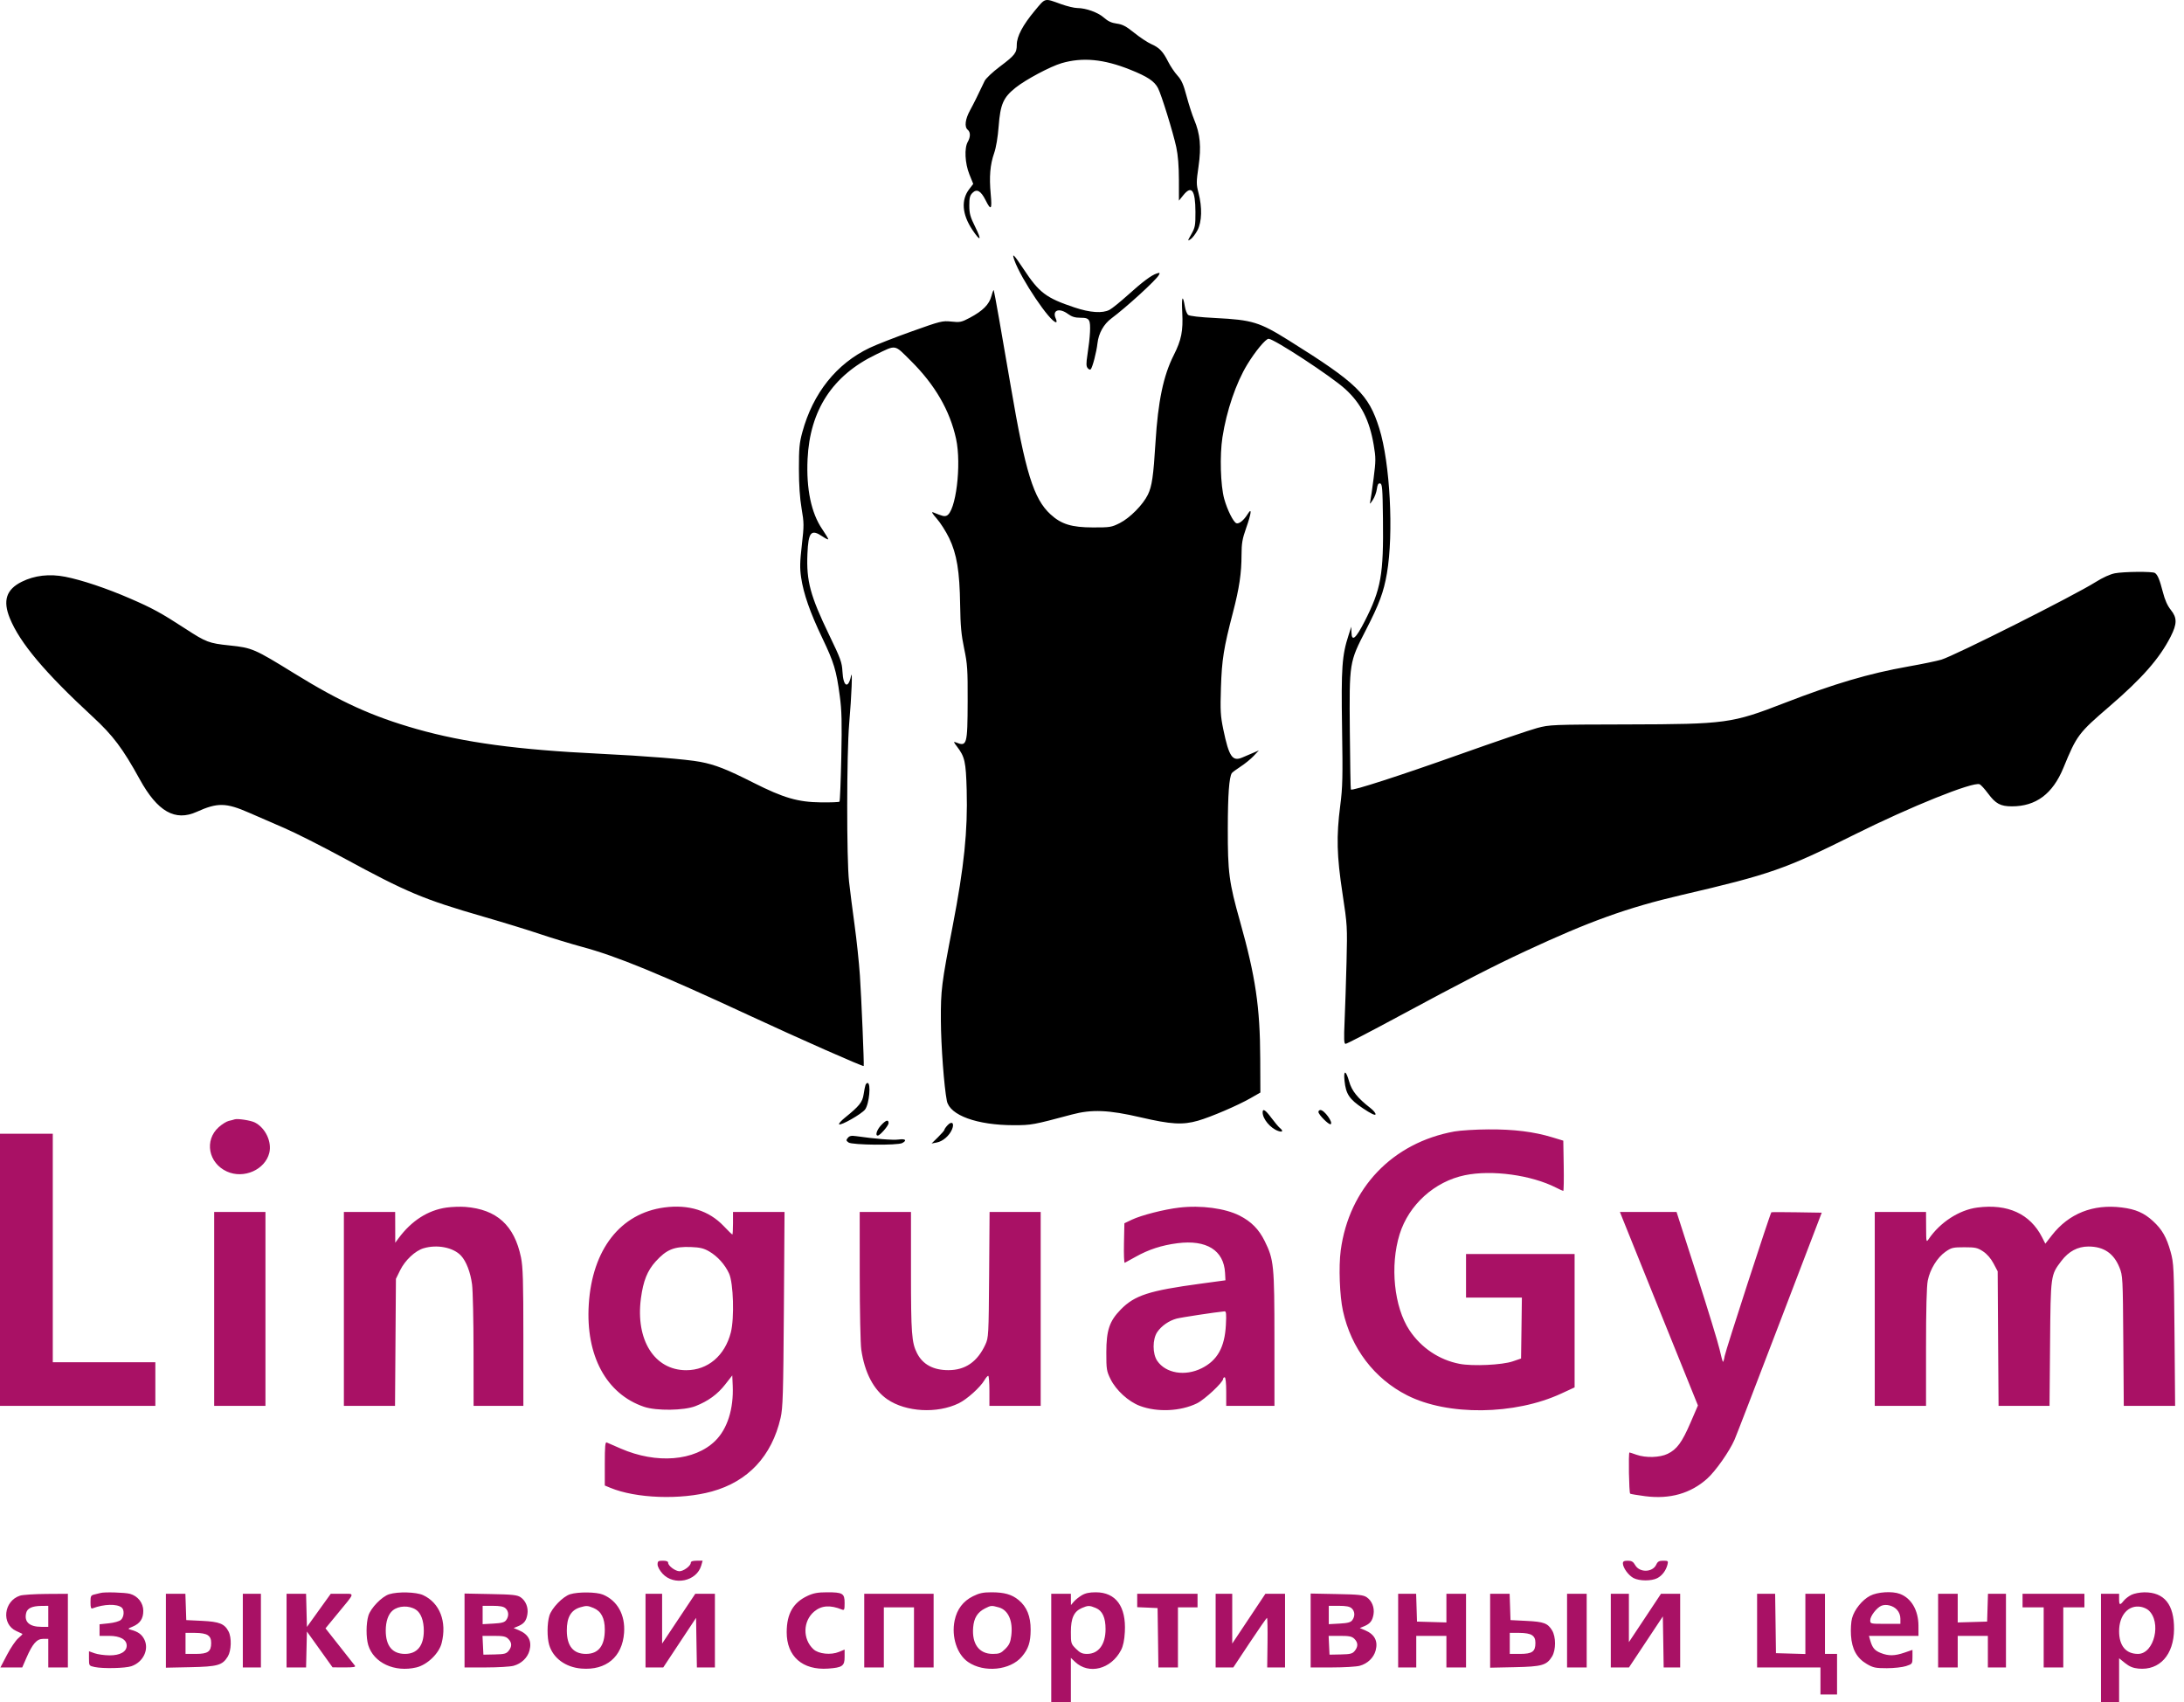 <?xml version="1.0" encoding="UTF-8"?> <svg xmlns="http://www.w3.org/2000/svg" width="77" height="60" viewBox="0 0 77 60" fill="none"> <path fill-rule="evenodd" clip-rule="evenodd" d="M8.269 39.46C8.24 39.472 8.149 39.495 8.068 39.513C7.987 39.531 7.826 39.631 7.71 39.736C7.196 40.198 7.346 41.002 8.002 41.299C8.595 41.567 9.345 41.237 9.494 40.642C9.591 40.253 9.359 39.761 8.987 39.57C8.842 39.495 8.367 39.423 8.269 39.46ZM51.279 39.886C49.093 40.282 47.563 41.882 47.269 44.081C47.193 44.653 47.231 45.679 47.348 46.213C47.637 47.529 48.452 48.6 49.612 49.188C51.043 49.914 53.402 49.886 55.045 49.125L55.515 48.908V46.557V44.207H53.601H51.687V44.975V45.743H52.671H53.656L53.642 46.817L53.627 47.89L53.335 47.99C52.96 48.119 51.923 48.167 51.459 48.078C50.741 47.94 50.106 47.514 49.693 46.894C49.149 46.078 49 44.619 49.346 43.508C49.67 42.468 50.577 41.649 51.648 41.428C52.601 41.232 53.985 41.421 54.863 41.867C54.985 41.93 55.099 41.981 55.115 41.981C55.132 41.981 55.139 41.582 55.131 41.095L55.116 40.21L54.724 40.091C54.078 39.895 53.369 39.807 52.478 39.813C52.028 39.815 51.489 39.849 51.279 39.886ZM0 44.763V49.559H2.739H5.477V48.791V48.022H3.669H1.861V43.995V39.967H0.931H0V44.763ZM15.74 42.569C15.086 42.662 14.507 43.034 14.052 43.65L13.935 43.809L13.934 43.266L13.932 42.723H13.028H12.124V46.141V49.559H13.025H13.927L13.943 47.32L13.959 45.081L14.108 44.778C14.282 44.425 14.636 44.093 14.932 44.004C15.413 43.86 15.986 43.974 16.256 44.267C16.439 44.465 16.588 44.854 16.643 45.276C16.671 45.49 16.695 46.54 16.695 47.612L16.697 49.559H17.575H18.452V47.146C18.452 45.151 18.437 44.661 18.368 44.324C18.135 43.195 17.515 42.633 16.405 42.545C16.229 42.532 15.93 42.542 15.74 42.569ZM23.422 42.565C21.872 42.772 20.879 44.045 20.758 45.982C20.644 47.786 21.375 49.141 22.706 49.592C23.142 49.74 24.112 49.727 24.52 49.568C24.967 49.393 25.3 49.15 25.572 48.8L25.817 48.486L25.833 48.846C25.869 49.666 25.644 50.374 25.215 50.794C24.487 51.506 23.147 51.614 21.882 51.063C21.648 50.961 21.426 50.864 21.39 50.849C21.338 50.826 21.323 50.994 21.323 51.593V52.367L21.516 52.447C22.419 52.823 24 52.88 25.098 52.577C26.376 52.224 27.21 51.331 27.521 49.983C27.601 49.635 27.616 49.158 27.637 46.154L27.66 42.723H26.752H25.843V43.12C25.843 43.339 25.833 43.518 25.82 43.518C25.807 43.518 25.669 43.384 25.514 43.22C24.996 42.675 24.28 42.45 23.422 42.565ZM41.575 42.57C41.044 42.632 40.243 42.837 39.908 42.995L39.642 43.122L39.627 43.828C39.619 44.217 39.631 44.526 39.654 44.516C39.677 44.506 39.851 44.41 40.041 44.303C40.494 44.048 40.961 43.896 41.511 43.826C42.537 43.694 43.148 44.074 43.191 44.871L43.205 45.133L42.328 45.252C40.512 45.497 40.003 45.662 39.513 46.163C39.114 46.572 39.006 46.893 39.005 47.678C39.004 48.268 39.015 48.336 39.153 48.615C39.346 49.008 39.786 49.41 40.188 49.56C40.798 49.79 41.619 49.753 42.198 49.471C42.476 49.335 43.125 48.728 43.125 48.603C43.125 48.575 43.149 48.552 43.178 48.552C43.21 48.552 43.232 48.755 43.232 49.056V49.559H44.082H44.933L44.932 47.214C44.931 44.593 44.913 44.406 44.587 43.746C44.383 43.334 44.116 43.063 43.706 42.854C43.195 42.594 42.342 42.48 41.575 42.57ZM69.714 42.568C69.074 42.651 68.4 43.088 68 43.677C67.913 43.805 67.91 43.793 67.908 43.266L67.905 42.723H67.001H66.097V46.141V49.559H67.001H67.905V47.501C67.905 46.166 67.926 45.337 67.966 45.141C68.046 44.744 68.301 44.33 68.588 44.129C68.799 43.981 68.854 43.968 69.256 43.968C69.645 43.968 69.719 43.984 69.916 44.114C70.056 44.207 70.191 44.362 70.284 44.538L70.431 44.816L70.446 47.188L70.462 49.559H71.36H72.259L72.278 47.373C72.299 44.935 72.297 44.95 72.678 44.449C72.935 44.111 73.254 43.942 73.632 43.942C74.168 43.942 74.523 44.181 74.724 44.68C74.84 44.967 74.844 45.036 74.86 47.267L74.877 49.559H75.782H76.687L76.666 47.055C76.646 44.679 76.639 44.53 76.529 44.132C76.386 43.616 76.229 43.341 75.908 43.046C75.593 42.757 75.297 42.627 74.808 42.566C73.795 42.438 72.94 42.778 72.341 43.547L72.111 43.842L71.995 43.613C71.573 42.789 70.786 42.428 69.714 42.568ZM7.551 46.141V49.559H8.455H9.359V46.141V42.723H8.455H7.551V46.141ZM30.311 44.962C30.312 46.193 30.336 47.368 30.365 47.572C30.482 48.387 30.802 48.998 31.285 49.329C31.942 49.778 33.041 49.839 33.803 49.468C34.095 49.325 34.555 48.912 34.708 48.654C34.758 48.569 34.818 48.499 34.841 48.499C34.864 48.499 34.883 48.738 34.883 49.029V49.559H35.787H36.691V46.141V42.723H35.79H34.889L34.873 44.935C34.857 47.081 34.853 47.155 34.74 47.399C34.458 48.007 34.033 48.301 33.433 48.3C32.905 48.3 32.533 48.099 32.332 47.704C32.142 47.333 32.118 47.006 32.118 44.84V42.723H31.214H30.31L30.311 44.962ZM57.212 42.974C57.266 43.113 57.885 44.648 58.587 46.386L59.863 49.545L59.601 50.152C59.302 50.846 59.121 51.093 58.795 51.25C58.518 51.384 58.027 51.398 57.695 51.282C57.571 51.238 57.46 51.202 57.449 51.202C57.408 51.202 57.432 52.628 57.474 52.654C57.498 52.669 57.739 52.709 58.008 52.744C58.877 52.855 59.604 52.648 60.19 52.124C60.486 51.858 60.973 51.166 61.154 50.751C61.218 50.606 61.935 48.746 62.748 46.618L64.228 42.749L63.347 42.735C62.862 42.727 62.46 42.727 62.452 42.735C62.406 42.782 60.837 47.612 60.806 47.801C60.786 47.926 60.757 48.018 60.743 48.004C60.729 47.989 60.676 47.791 60.625 47.563C60.574 47.335 60.212 46.152 59.821 44.935L59.109 42.723H58.111H57.112L57.212 42.974ZM25.005 44.116C25.299 44.288 25.558 44.575 25.704 44.893C25.858 45.228 25.895 46.466 25.767 46.969C25.556 47.792 24.956 48.301 24.195 48.302C23.074 48.303 22.401 47.235 22.597 45.766C22.679 45.154 22.822 44.796 23.114 44.472C23.498 44.047 23.766 43.937 24.361 43.96C24.684 43.973 24.814 44.005 25.005 44.116ZM43.22 46.711C43.179 47.496 42.92 47.957 42.367 48.233C41.779 48.526 41.099 48.412 40.799 47.971C40.629 47.721 40.63 47.21 40.8 46.958C40.948 46.74 41.212 46.556 41.484 46.483C41.648 46.44 42.85 46.257 43.172 46.227C43.232 46.222 43.241 46.314 43.22 46.711ZM23.184 55.151C23.184 55.228 23.259 55.365 23.359 55.474C23.763 55.913 24.563 55.745 24.724 55.186L24.772 55.018H24.563C24.418 55.018 24.354 55.041 24.354 55.093C24.354 55.199 24.098 55.389 23.956 55.389C23.813 55.389 23.557 55.199 23.557 55.093C23.557 55.042 23.496 55.018 23.371 55.018C23.207 55.018 23.184 55.034 23.184 55.151ZM57.217 55.11C57.217 55.265 57.415 55.537 57.594 55.63C57.803 55.737 58.222 55.739 58.429 55.633C58.601 55.544 58.736 55.365 58.789 55.156C58.821 55.027 58.811 55.018 58.64 55.018C58.496 55.018 58.444 55.046 58.396 55.151C58.267 55.434 57.807 55.447 57.65 55.172C57.582 55.052 57.524 55.018 57.39 55.018C57.26 55.018 57.217 55.041 57.217 55.11ZM3.536 56.157C3.507 56.166 3.417 56.189 3.337 56.206C3.203 56.236 3.191 56.26 3.191 56.482C3.191 56.671 3.207 56.718 3.267 56.696C3.665 56.544 4.125 56.532 4.291 56.669C4.392 56.753 4.376 57.001 4.263 57.103C4.208 57.153 4.026 57.205 3.838 57.224L3.51 57.259V57.463V57.667H3.848C4.235 57.667 4.467 57.796 4.467 58.012C4.467 58.226 4.235 58.357 3.861 58.354C3.683 58.353 3.446 58.32 3.337 58.281L3.137 58.21V58.466C3.137 58.72 3.14 58.723 3.337 58.765C3.633 58.828 4.413 58.81 4.631 58.737C5.052 58.594 5.268 58.139 5.084 57.784C4.995 57.614 4.869 57.523 4.629 57.456C4.494 57.419 4.494 57.418 4.686 57.337C4.939 57.229 5.052 57.059 5.052 56.785C5.052 56.506 4.861 56.263 4.583 56.185C4.403 56.136 3.661 56.115 3.536 56.157ZM13.719 56.2C13.461 56.282 13.066 56.69 12.987 56.958C12.905 57.232 12.903 57.725 12.982 57.99C13.172 58.619 13.912 58.963 14.682 58.779C15.063 58.688 15.479 58.288 15.571 57.922C15.762 57.166 15.505 56.504 14.916 56.231C14.673 56.119 14.03 56.102 13.719 56.2ZM20.1 56.2C19.842 56.282 19.448 56.69 19.368 56.958C19.286 57.232 19.284 57.725 19.363 57.99C19.503 58.455 19.943 58.776 20.501 58.82C21.37 58.89 21.942 58.409 22.003 57.557C22.048 56.929 21.769 56.425 21.259 56.213C21.029 56.117 20.384 56.111 20.1 56.2ZM28.475 56.255C27.965 56.492 27.738 56.885 27.736 57.535C27.733 58.39 28.294 58.884 29.195 58.821C29.699 58.785 29.778 58.729 29.778 58.41V58.15L29.58 58.232C29.296 58.35 28.861 58.306 28.681 58.14C28.293 57.784 28.305 57.145 28.706 56.809C28.962 56.594 29.271 56.572 29.685 56.74C29.767 56.773 29.778 56.744 29.778 56.509C29.778 56.17 29.713 56.13 29.157 56.131C28.834 56.132 28.682 56.159 28.475 56.255ZM34.304 56.27C33.956 56.443 33.74 56.728 33.657 57.124C33.538 57.698 33.74 58.321 34.133 58.59C34.696 58.975 35.619 58.882 36.028 58.398C36.259 58.125 36.335 57.892 36.337 57.453C36.339 56.978 36.203 56.642 35.912 56.403C35.672 56.206 35.408 56.131 34.954 56.131C34.662 56.131 34.526 56.16 34.304 56.27ZM38.132 56.241C38.032 56.301 37.908 56.403 37.855 56.466L37.758 56.581L37.756 56.382L37.755 56.184H37.409H37.063V58.091V59.999H37.409H37.755V59.221V58.443L37.901 58.582C38.387 59.044 39.172 58.845 39.523 58.171C39.599 58.025 39.642 57.824 39.658 57.528C39.707 56.63 39.341 56.131 38.632 56.131C38.403 56.131 38.262 56.162 38.132 56.241ZM65.933 56.254C65.651 56.402 65.378 56.742 65.295 57.047C65.262 57.17 65.245 57.44 65.259 57.649C65.29 58.137 65.464 58.452 65.819 58.66C66.041 58.789 66.124 58.807 66.522 58.807C66.771 58.807 67.076 58.773 67.201 58.732C67.424 58.658 67.427 58.654 67.427 58.409V58.161L67.147 58.257C66.799 58.377 66.585 58.38 66.309 58.271C66.09 58.183 66.013 58.09 65.935 57.819L65.892 57.667H66.766H67.639L67.638 57.31C67.636 56.766 67.388 56.339 66.984 56.187C66.712 56.084 66.192 56.118 65.933 56.254ZM75.148 56.219C75.052 56.266 74.929 56.361 74.874 56.43C74.741 56.599 74.712 56.587 74.712 56.369V56.184H74.392H74.073V58.091V59.999H74.392H74.712V59.228V58.457L74.923 58.627C75.076 58.75 75.205 58.803 75.395 58.821C76.141 58.892 76.643 58.335 76.649 57.429C76.654 56.561 76.306 56.129 75.604 56.132C75.449 56.133 75.244 56.172 75.148 56.219ZM0.708 56.249C0.128 56.435 0.039 57.254 0.574 57.496C0.682 57.545 0.78 57.59 0.791 57.597C0.802 57.604 0.737 57.672 0.646 57.749C0.555 57.825 0.376 58.088 0.248 58.334L0.015 58.78H0.399H0.784L0.928 58.449C1.146 57.946 1.297 57.773 1.518 57.773H1.702V58.277V58.78H2.047H2.393V57.482V56.184L1.635 56.189C1.218 56.192 0.801 56.219 0.708 56.249ZM5.849 57.487V58.789L6.713 58.771C7.677 58.751 7.842 58.704 8.032 58.394C8.157 58.188 8.171 57.731 8.059 57.514C7.917 57.24 7.738 57.168 7.126 57.138L6.567 57.111L6.552 56.647L6.536 56.184H6.193H5.849V57.487ZM8.561 57.482V58.78H8.88H9.199V57.482V56.184H8.88H8.561V57.482ZM10.103 57.482V58.78H10.447H10.791L10.806 58.147L10.821 57.514L11.273 58.145L11.725 58.777L12.144 58.779C12.471 58.78 12.551 58.766 12.51 58.714C12.482 58.678 12.237 58.367 11.967 58.025L11.476 57.402L11.893 56.895C12.54 56.11 12.523 56.184 12.058 56.184H11.661L11.241 56.768L10.821 57.353L10.806 56.768L10.791 56.184H10.447H10.103V57.482ZM16.378 57.478V58.78L17.136 58.78C17.552 58.78 17.989 58.754 18.106 58.722C18.382 58.647 18.599 58.44 18.668 58.184C18.758 57.851 18.633 57.612 18.294 57.469L18.11 57.392L18.268 57.326C18.476 57.239 18.557 57.134 18.594 56.905C18.633 56.668 18.537 56.43 18.354 56.305C18.234 56.225 18.072 56.207 17.295 56.193L16.378 56.175V57.478ZM22.759 57.482V58.78H23.072H23.384L23.962 57.906L24.541 57.032L24.555 57.906L24.57 58.78H24.887H25.205V57.482V56.184H24.859H24.513L23.928 57.061L23.344 57.939V57.061V56.184H23.052H22.759V57.482ZM30.47 57.482V58.78H30.815H31.161V57.721V56.661H31.693H32.224V57.721V58.78H32.57H32.916V57.482V56.184H31.693H30.47V57.482ZM40.094 56.42V56.656L40.453 56.671L40.812 56.687L40.827 57.734L40.841 58.78H41.185H41.53V57.721V56.661H41.876H42.221V56.422V56.184H41.158H40.094V56.42ZM42.859 57.482V58.78H43.171H43.482L44.061 57.907C44.38 57.427 44.654 57.033 44.67 57.033C44.686 57.032 44.694 57.425 44.688 57.906L44.677 58.78H44.991H45.306V57.482V56.184H44.959H44.613L44.029 57.061L43.444 57.939V57.061V56.184H43.152H42.859V57.482ZM46.209 57.478V58.78L46.967 58.78C47.384 58.78 47.821 58.754 47.938 58.722C48.214 58.647 48.431 58.44 48.5 58.184C48.59 57.851 48.465 57.612 48.126 57.469L47.942 57.392L48.099 57.326C48.307 57.239 48.388 57.134 48.426 56.905C48.464 56.668 48.368 56.43 48.185 56.305C48.066 56.225 47.903 56.207 47.127 56.193L46.209 56.175V57.478ZM49.294 57.482V58.78H49.613H49.932V58.224V57.667H50.464H50.995V58.224V58.78H51.341H51.687V57.482V56.184H51.341H50.995V56.689V57.194L50.477 57.179L49.958 57.164L49.943 56.674L49.928 56.184H49.611H49.294V57.482ZM52.537 57.487V58.789L53.401 58.771C54.365 58.751 54.53 58.704 54.72 58.394C54.86 58.164 54.86 57.701 54.72 57.472C54.566 57.22 54.427 57.169 53.814 57.139L53.255 57.111L53.24 56.647L53.224 56.184H52.881H52.537V57.487ZM55.249 57.482V58.78H55.595H55.941V57.482V56.184H55.595H55.249V57.482ZM56.791 57.482V58.78H57.112H57.432L58.029 57.881L58.626 56.981L58.641 57.881L58.655 58.78H58.946H59.237V57.482V56.184H58.899H58.56L57.995 57.036L57.429 57.888V57.036V56.184H57.11H56.791V57.482ZM61.949 57.482V58.78H63.066H64.183V59.257V59.734H64.475H64.768V59.019V58.303H64.555H64.342V57.243V56.184H63.997H63.651V57.245V58.307L63.133 58.292L62.614 58.277L62.6 57.23L62.585 56.184H62.267H61.949V57.482ZM68.331 57.482V58.78H68.676H69.022V58.224V57.667H69.553H70.085V58.224V58.78H70.404H70.723V57.482V56.184H70.406H70.089L70.074 56.674L70.059 57.164L69.54 57.179L69.022 57.194V56.689V56.184H68.676H68.331V57.482ZM71.308 56.422V56.661H71.68H72.053V57.721V58.78H72.398H72.744V57.721V56.661H73.116H73.489V56.422V56.184H72.398H71.308V56.422ZM66.881 56.747C66.957 56.83 67.001 56.946 67.001 57.061V57.243H66.469C65.942 57.243 65.938 57.242 65.938 57.115C65.938 56.969 66.167 56.673 66.332 56.605C66.5 56.537 66.748 56.6 66.881 56.747ZM1.702 56.978V57.349H1.465C1.035 57.349 0.843 57.174 0.924 56.855C0.964 56.694 1.134 56.616 1.449 56.611L1.702 56.608V56.978ZM14.665 56.745C14.84 56.859 14.942 57.132 14.942 57.486C14.942 58.015 14.708 58.303 14.278 58.303C13.833 58.303 13.6 58.02 13.6 57.482C13.6 57.158 13.688 56.902 13.845 56.772C14.054 56.599 14.423 56.587 14.665 56.745ZM17.823 56.695C17.939 56.8 17.948 56.973 17.846 57.112C17.789 57.191 17.688 57.218 17.394 57.234L17.016 57.255V56.931V56.608H17.371C17.626 56.608 17.753 56.632 17.823 56.695ZM20.925 56.684C21.195 56.796 21.323 57.041 21.323 57.447C21.323 58.017 21.102 58.303 20.659 58.303C20.214 58.303 19.987 58.028 19.984 57.486C19.981 57.015 20.128 56.76 20.456 56.661C20.672 56.597 20.721 56.599 20.925 56.684ZM35.214 56.663C35.549 56.756 35.719 57.142 35.654 57.662C35.625 57.894 35.582 57.989 35.442 58.128C35.289 58.28 35.23 58.303 34.999 58.303C34.52 58.303 34.261 57.952 34.31 57.368C34.338 57.035 34.463 56.835 34.727 56.7C34.941 56.592 34.954 56.591 35.214 56.663ZM38.636 56.685C38.867 56.782 38.978 57.022 38.978 57.429C38.978 57.971 38.73 58.303 38.327 58.303C38.158 58.303 38.08 58.268 37.935 58.123C37.76 57.949 37.755 57.93 37.755 57.527C37.755 57.042 37.863 56.807 38.141 56.686C38.361 56.591 38.409 56.591 38.636 56.685ZM47.654 56.695C47.77 56.8 47.78 56.973 47.678 57.112C47.62 57.191 47.52 57.218 47.226 57.234L46.848 57.255V56.931V56.608H47.202C47.458 56.608 47.584 56.632 47.654 56.695ZM75.743 56.759C76.22 57.172 75.953 58.303 75.378 58.303C74.951 58.303 74.712 58.015 74.712 57.504C74.712 56.934 75.043 56.564 75.483 56.644C75.57 56.659 75.687 56.711 75.743 56.759ZM7.326 57.644C7.411 57.703 7.445 57.78 7.445 57.918C7.445 58.222 7.33 58.303 6.905 58.303H6.541V57.932V57.562H6.874C7.09 57.562 7.25 57.591 7.326 57.644ZM54.014 57.644C54.099 57.703 54.133 57.78 54.133 57.918C54.133 58.222 54.019 58.303 53.593 58.303H53.229V57.932V57.562H53.562C53.779 57.562 53.938 57.591 54.014 57.644ZM17.92 57.773C18.052 57.905 18.055 58.044 17.931 58.197C17.85 58.297 17.779 58.315 17.439 58.322L17.043 58.33L17.027 57.999L17.011 57.667H17.412C17.743 57.667 17.832 57.686 17.92 57.773ZM47.752 57.773C47.883 57.905 47.887 58.044 47.763 58.197C47.681 58.297 47.611 58.315 47.271 58.322L46.874 58.33L46.858 57.999L46.843 57.667H47.244C47.574 57.667 47.664 57.686 47.752 57.773Z" fill="#A91165"></path> <path fill-rule="evenodd" clip-rule="evenodd" d="M36.486 0.373C36.061 0.882 35.848 1.283 35.848 1.578C35.848 1.865 35.784 1.947 35.243 2.354C34.993 2.542 34.755 2.767 34.714 2.855C34.455 3.4 34.342 3.629 34.201 3.888C34.027 4.207 33.996 4.474 34.12 4.577C34.219 4.659 34.219 4.828 34.12 5.001C33.994 5.221 34.02 5.755 34.176 6.144L34.313 6.483L34.171 6.668C33.879 7.05 33.918 7.555 34.282 8.102C34.568 8.531 34.623 8.482 34.387 8.008C34.208 7.649 34.175 7.532 34.174 7.248C34.173 6.975 34.194 6.891 34.286 6.799C34.439 6.647 34.581 6.725 34.745 7.051C34.94 7.442 34.981 7.395 34.929 6.843C34.872 6.23 34.907 5.807 35.05 5.398C35.118 5.203 35.18 4.837 35.209 4.452C35.269 3.671 35.373 3.435 35.808 3.089C36.167 2.803 37.034 2.342 37.428 2.227C38.165 2.012 38.912 2.082 39.841 2.454C40.457 2.7 40.7 2.861 40.828 3.108C40.948 3.34 41.36 4.67 41.471 5.186C41.532 5.469 41.563 5.854 41.564 6.342L41.565 7.073L41.716 6.885C42.011 6.518 42.143 6.696 42.147 7.465C42.149 7.948 42.136 8.018 42.004 8.253C41.864 8.5 41.863 8.508 41.977 8.432C42.043 8.389 42.152 8.245 42.221 8.113C42.374 7.817 42.388 7.31 42.257 6.807C42.175 6.492 42.175 6.425 42.256 5.866C42.357 5.172 42.315 4.724 42.101 4.215C42.032 4.05 41.912 3.678 41.835 3.39C41.726 2.978 41.657 2.822 41.513 2.663C41.412 2.552 41.266 2.335 41.188 2.181C41.005 1.816 40.875 1.679 40.587 1.553C40.458 1.496 40.189 1.318 39.99 1.157C39.701 0.925 39.576 0.859 39.373 0.832C39.19 0.808 39.063 0.749 38.922 0.624C38.713 0.438 38.291 0.285 37.979 0.283C37.874 0.282 37.622 0.221 37.417 0.148C36.809 -0.071 36.871 -0.086 36.486 0.373ZM35.765 9.177C35.997 9.834 37.024 11.36 37.234 11.36C37.26 11.36 37.255 11.302 37.223 11.231C37.087 10.934 37.342 10.838 37.656 11.069C37.789 11.167 37.903 11.201 38.09 11.201C38.289 11.201 38.356 11.224 38.4 11.307C38.461 11.419 38.438 11.863 38.338 12.512C38.292 12.816 38.294 12.912 38.349 12.978C38.386 13.024 38.434 13.042 38.455 13.019C38.519 12.948 38.659 12.411 38.693 12.102C38.733 11.748 38.912 11.428 39.182 11.226C39.712 10.832 40.756 9.878 40.855 9.699C40.902 9.613 40.894 9.606 40.785 9.64C40.596 9.699 40.285 9.931 39.757 10.407C39.493 10.644 39.206 10.876 39.118 10.922C38.871 11.052 38.436 11.023 37.882 10.838C36.88 10.503 36.64 10.322 36.084 9.48C35.741 8.961 35.662 8.886 35.765 9.177ZM34.954 10.437C34.875 10.734 34.652 10.957 34.19 11.203C33.897 11.358 33.845 11.369 33.541 11.336C33.227 11.303 33.164 11.318 32.151 11.68C31.567 11.888 30.896 12.15 30.66 12.263C29.491 12.82 28.663 13.857 28.288 15.233C28.184 15.612 28.166 15.808 28.167 16.527C28.167 17.091 28.199 17.56 28.261 17.925C28.349 18.441 28.349 18.521 28.27 19.213C28.201 19.812 28.196 20.028 28.245 20.359C28.33 20.933 28.562 21.596 28.99 22.489C29.404 23.356 29.486 23.626 29.607 24.53C29.677 25.046 29.687 25.455 29.661 26.697C29.643 27.539 29.615 28.243 29.597 28.26C29.579 28.278 29.285 28.289 28.944 28.285C28.132 28.276 27.628 28.129 26.569 27.595C25.624 27.117 25.216 26.957 24.689 26.857C24.215 26.766 22.735 26.647 21.119 26.569C18.251 26.431 16.366 26.176 14.684 25.698C13.121 25.253 12.012 24.749 10.382 23.743C8.966 22.869 8.89 22.836 8.094 22.753C7.367 22.677 7.269 22.64 6.542 22.167C5.676 21.604 5.376 21.44 4.581 21.096C3.753 20.737 2.882 20.446 2.301 20.332C1.743 20.222 1.219 20.283 0.765 20.509C0.22 20.781 0.093 21.172 0.348 21.797C0.701 22.662 1.582 23.71 3.267 25.265C3.986 25.929 4.327 26.382 4.927 27.472C5.553 28.61 6.174 28.964 6.937 28.618C7.668 28.288 7.966 28.293 8.782 28.65C9.089 28.785 9.651 29.029 10.031 29.193C10.412 29.357 11.336 29.824 12.085 30.23C14.357 31.463 14.925 31.701 17.051 32.316C17.723 32.51 18.621 32.786 19.045 32.929C19.469 33.072 20.139 33.275 20.534 33.382C21.739 33.706 23.248 34.326 26.436 35.805C28.205 36.626 30.433 37.61 30.451 37.579C30.47 37.548 30.369 35.146 30.317 34.387C30.285 33.921 30.201 33.122 30.13 32.612C30.06 32.102 29.971 31.41 29.934 31.075C29.846 30.287 29.849 26.563 29.939 25.51C30.026 24.493 30.062 23.566 30.005 23.83C29.904 24.297 29.73 24.208 29.702 23.675C29.685 23.35 29.639 23.223 29.234 22.385C28.566 20.999 28.427 20.485 28.467 19.526C28.499 18.75 28.596 18.639 29.003 18.914C29.112 18.988 29.201 19.03 29.201 19.007C29.201 18.984 29.105 18.825 28.988 18.653C28.6 18.084 28.423 17.235 28.472 16.184C28.553 14.461 29.352 13.236 30.876 12.501C31.614 12.146 31.517 12.129 32.115 12.722C32.962 13.562 33.49 14.472 33.707 15.467C33.907 16.38 33.699 18.054 33.37 18.18C33.288 18.211 33.229 18.196 32.897 18.06C32.829 18.032 32.874 18.11 33.024 18.279C33.152 18.423 33.349 18.732 33.462 18.965C33.734 19.53 33.834 20.136 33.851 21.323C33.862 22.059 33.891 22.377 33.992 22.86C34.107 23.408 34.12 23.596 34.116 24.715C34.111 26.265 34.092 26.33 33.698 26.169C33.611 26.134 33.617 26.156 33.736 26.312C34.016 26.677 34.054 26.846 34.082 27.854C34.121 29.293 33.992 30.548 33.589 32.638C33.192 34.696 33.167 34.896 33.172 35.977C33.176 36.857 33.285 38.319 33.383 38.808C33.484 39.315 34.447 39.665 35.742 39.665C36.365 39.665 36.428 39.653 37.789 39.289C38.491 39.101 39.085 39.125 40.218 39.389C41.285 39.637 41.696 39.661 42.236 39.507C42.684 39.379 43.642 38.969 44.09 38.712L44.436 38.514L44.431 37.299C44.424 35.499 44.266 34.428 43.718 32.479C43.33 31.101 43.285 30.756 43.288 29.193C43.29 28.014 43.334 27.407 43.429 27.254C43.446 27.227 43.583 27.125 43.735 27.026C43.887 26.928 44.094 26.76 44.197 26.651L44.383 26.454L44.184 26.539C44.074 26.585 43.9 26.659 43.797 26.704C43.45 26.853 43.329 26.674 43.129 25.712C43.03 25.232 43.02 25.054 43.046 24.238C43.078 23.25 43.142 22.847 43.47 21.588C43.693 20.731 43.771 20.209 43.772 19.558C43.773 19.155 43.801 18.994 43.932 18.623C44.119 18.094 44.146 17.869 43.992 18.117C43.852 18.342 43.683 18.48 43.589 18.444C43.483 18.403 43.269 17.973 43.161 17.584C43.031 17.11 43 16.052 43.099 15.415C43.244 14.479 43.578 13.499 43.974 12.849C44.255 12.387 44.623 11.943 44.726 11.943C44.916 11.943 46.936 13.266 47.426 13.712C47.983 14.219 48.283 14.806 48.432 15.685C48.509 16.14 48.509 16.238 48.429 16.858C48.382 17.23 48.329 17.594 48.312 17.667C48.285 17.786 48.294 17.782 48.398 17.627C48.462 17.533 48.527 17.359 48.543 17.241C48.565 17.08 48.593 17.03 48.658 17.042C48.733 17.057 48.745 17.206 48.758 18.277C48.783 20.261 48.692 20.77 48.111 21.907C47.8 22.515 47.657 22.635 47.648 22.295L47.642 22.092L47.548 22.383C47.313 23.106 47.283 23.534 47.316 25.655C47.344 27.398 47.336 27.752 47.252 28.398C47.112 29.488 47.129 30.161 47.332 31.499C47.502 32.615 47.504 32.664 47.474 33.91C47.456 34.609 47.426 35.545 47.406 35.99C47.377 36.645 47.384 36.798 47.441 36.798C47.48 36.798 48.304 36.372 49.271 35.85C51.593 34.599 52.582 34.09 53.768 33.536C56.024 32.483 57.38 31.995 59.272 31.554C62.421 30.821 62.935 30.641 65.402 29.411C67.362 28.434 69.551 27.554 69.793 27.646C69.837 27.663 69.97 27.809 70.09 27.97C70.359 28.333 70.529 28.425 70.932 28.425C71.784 28.425 72.371 27.985 72.749 27.066C73.22 25.919 73.276 25.845 74.374 24.9C75.526 23.909 76.139 23.209 76.529 22.443C76.759 21.99 76.76 21.779 76.536 21.501C76.416 21.353 76.326 21.15 76.254 20.868C76.141 20.431 76.071 20.262 75.974 20.198C75.889 20.141 74.885 20.149 74.566 20.209C74.395 20.242 74.137 20.359 73.881 20.52C73.118 21 68.912 23.115 68.445 23.254C68.284 23.302 67.757 23.411 67.275 23.496C65.886 23.743 64.675 24.1 62.908 24.784C61.058 25.501 60.855 25.529 57.384 25.537C54.715 25.543 54.634 25.546 54.194 25.664C53.945 25.73 52.706 26.152 51.44 26.602C49.347 27.346 47.679 27.885 47.627 27.833C47.616 27.822 47.599 26.896 47.59 25.774C47.57 23.342 47.569 23.35 48.157 22.208C48.626 21.298 48.784 20.872 48.898 20.211C49.14 18.804 49.009 16.316 48.629 15.102C48.253 13.901 47.844 13.504 45.441 12.002C44.405 11.354 44.152 11.277 42.857 11.211C42.299 11.183 41.94 11.142 41.891 11.101C41.847 11.065 41.796 10.936 41.776 10.814C41.699 10.353 41.652 10.454 41.682 11.017C41.716 11.667 41.652 11.986 41.38 12.524C41.017 13.242 40.828 14.147 40.739 15.587C40.665 16.792 40.614 17.14 40.471 17.436C40.297 17.793 39.839 18.257 39.482 18.438C39.189 18.586 39.136 18.594 38.534 18.593C37.781 18.592 37.416 18.479 37.038 18.132C36.441 17.584 36.153 16.655 35.635 13.613C35.316 11.745 35.063 10.311 35.036 10.23C35.028 10.207 34.991 10.3 34.954 10.437ZM47.403 38.098C47.451 38.568 47.572 38.749 48.05 39.069C48.331 39.257 48.482 39.329 48.496 39.285C48.509 39.248 48.426 39.145 48.312 39.057C47.861 38.707 47.657 38.452 47.565 38.122C47.452 37.72 47.362 37.706 47.403 38.098ZM30.514 38.249C30.499 38.289 30.469 38.438 30.448 38.58C30.407 38.854 30.294 38.993 29.786 39.403C29.655 39.509 29.563 39.613 29.583 39.633C29.64 39.691 30.381 39.269 30.5 39.111C30.647 38.914 30.715 38.176 30.586 38.176C30.562 38.176 30.529 38.209 30.514 38.249ZM44.516 39.212C44.516 39.443 44.787 39.769 45.061 39.867C45.224 39.925 45.254 39.87 45.119 39.759C45.071 39.719 44.939 39.561 44.825 39.408C44.616 39.126 44.516 39.063 44.516 39.212ZM46.483 39.198C46.483 39.292 46.856 39.666 46.915 39.63C47.01 39.571 46.692 39.13 46.554 39.13C46.515 39.13 46.483 39.161 46.483 39.198ZM31.059 39.672C30.913 39.832 30.85 40.031 30.946 40.031C31.025 40.031 31.328 39.682 31.328 39.591C31.328 39.454 31.233 39.483 31.059 39.672ZM33.408 39.666C33.346 39.732 33.296 39.804 33.296 39.827C33.296 39.85 33.194 39.967 33.07 40.089L32.844 40.31L33.028 40.275C33.24 40.236 33.472 40.035 33.566 39.81C33.656 39.592 33.56 39.503 33.408 39.666ZM29.892 40.111C29.826 40.19 29.829 40.211 29.918 40.275C30.042 40.365 31.646 40.382 31.81 40.294C31.988 40.199 31.925 40.137 31.683 40.17C31.482 40.198 30.846 40.147 30.183 40.051C30.018 40.027 29.95 40.041 29.892 40.111Z" fill="black"></path> </svg> 